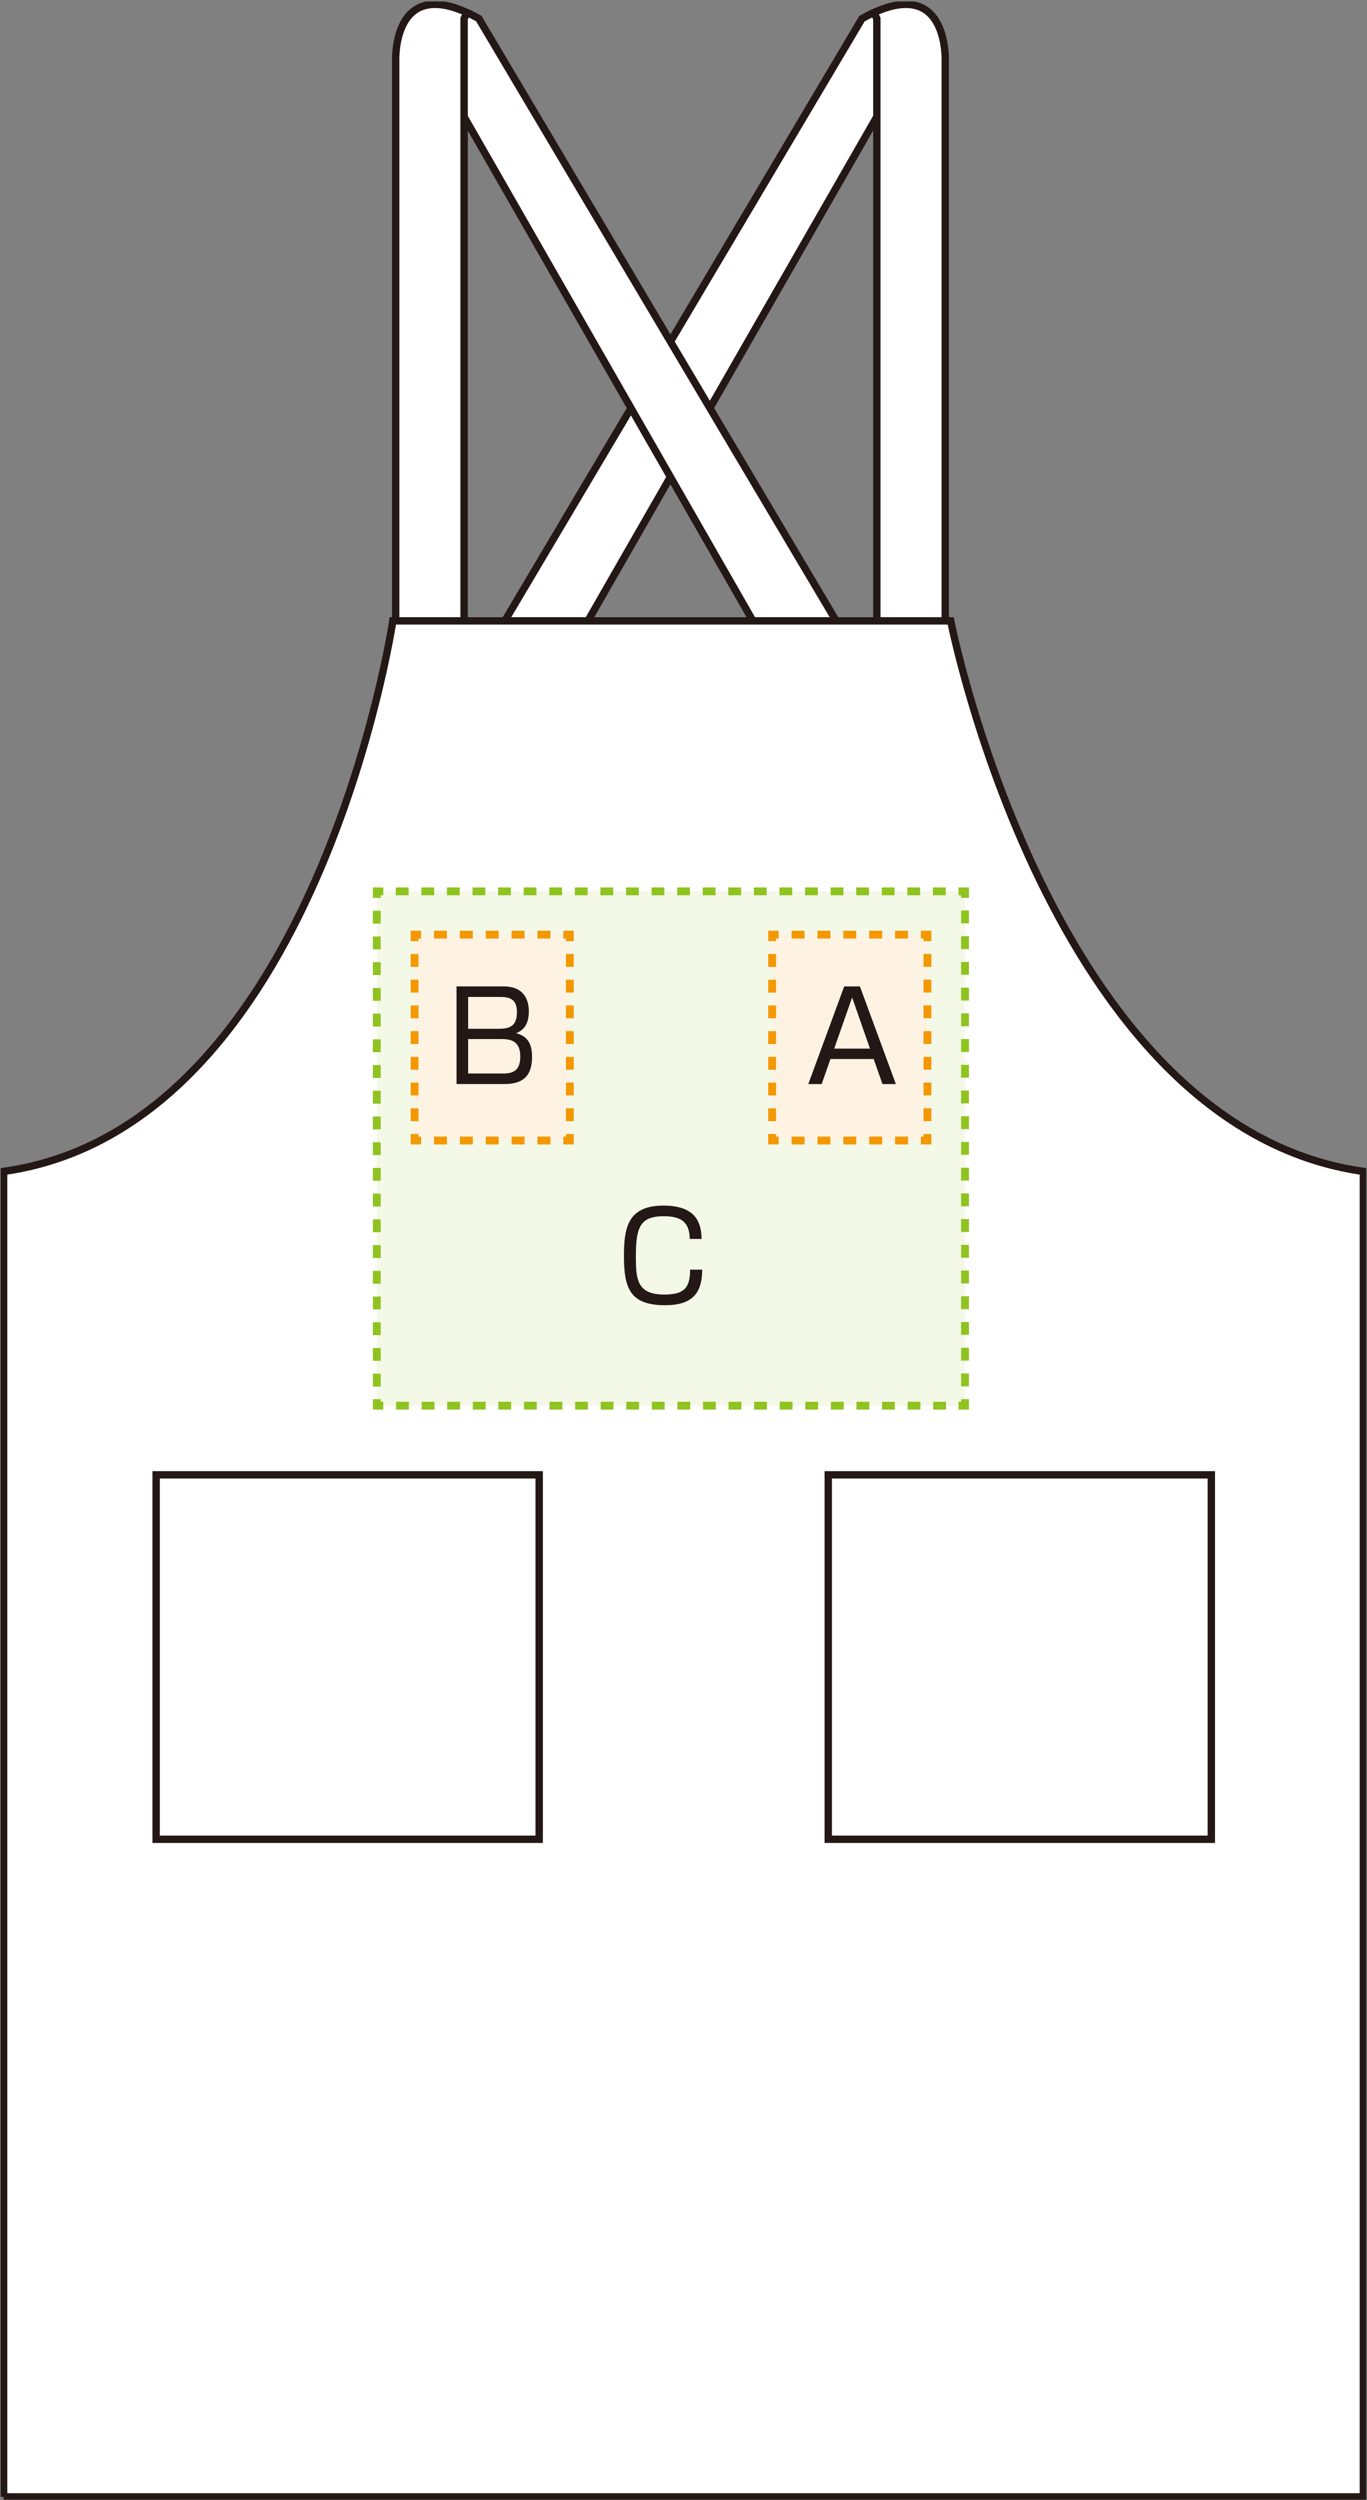 <?xml version="1.0" encoding="UTF-8"?>
<svg id="_レイヤー_2" data-name="レイヤー 2" xmlns="http://www.w3.org/2000/svg" xmlns:xlink="http://www.w3.org/1999/xlink" viewBox="0 0 65.526 119.751">
  <rect x="0" y="0" width="65.526" height="119.751" fill="#808080" stroke="none"/>
  <defs>
    <style>
      .cls-1, .cls-2, .cls-3, .cls-4, .cls-5, .cls-6, .cls-7, .cls-8 {
        fill: none;
      }

      .cls-1, .cls-2, .cls-3, .cls-6, .cls-7, .cls-8 {
        stroke-miterlimit: 10;
        stroke-width: .375px;
      }

      .cls-1, .cls-3, .cls-6 {
        stroke: #f39800;
      }

      .cls-2, .cls-7, .cls-8 {
        stroke: #8fc31f;
      }

      .cls-9 {
        clip-path: url(#clippath-2);
      }

      .cls-3 {
        stroke-dasharray: 0 0 .616 .616;
      }

      .cls-4, .cls-10, .cls-11, .cls-12, .cls-13 {
        stroke-width: 0px;
      }

      .cls-14 {
        clip-path: url(#clippath-1);
      }

      .cls-15 {
        clip-path: url(#clippath-4);
      }

      .cls-10 {
        fill: #fef3e3;
      }

      .cls-5 {
        stroke: #231815;
        stroke-width: .354px;
      }

      .cls-6 {
        stroke-dasharray: 0 0 .62 .62;
      }

      .cls-11 {
        fill: #f3f8e7;
      }

      .cls-7 {
        stroke-dasharray: 0 0 .616 .616;
      }

      .cls-16 {
        clip-path: url(#clippath);
      }

      .cls-17 {
        clip-path: url(#clippath-3);
      }

      .cls-8 {
        stroke-dasharray: 0 0 .613 .613;
      }

      .cls-12 {
        fill: #fff;
      }

      .cls-13 {
        fill: #231815;
      }

      .cls-18 {
        clip-path: url(#clippath-5);
      }
    </style>
    <clipPath id="clippath">
      <rect class="cls-4" width="65.526" height="119.751"/>
    </clipPath>
    <clipPath id="clippath-1">
      <rect class="cls-4" x=".035" y=".07" width="65.454" height="119.673"/>
    </clipPath>
    <clipPath id="clippath-2">
      <rect class="cls-4" width="65.526" height="119.751"/>
    </clipPath>
    <clipPath id="clippath-3">
      <rect class="cls-4" x=".035" y=".07" width="65.454" height="119.673"/>
    </clipPath>
    <clipPath id="clippath-4">
      <rect class="cls-4" width="65.526" height="119.751"/>
    </clipPath>
    <clipPath id="clippath-5">
      <rect class="cls-4" x=".035" y=".07" width="65.454" height="119.673"/>
    </clipPath>
  </defs>
  <g id="_レイヤー_3" data-name="レイヤー 3">
    <g>
      <g class="cls-16">
        <path class="cls-12" d="M42.161,5.364l-13.979,24.376h-3.984L41.319.892c.204-.114.394-.21.571-.29"/>
      </g>
      <g class="cls-14">
        <path class="cls-5" d="M42.161,5.364l-13.979,24.376h-3.984L41.319.892c.204-.114.394-.21.571-.29"/>
        <path class="cls-12" d="M42.031,29.74V.892l-.141-.29c3.629-1.646,3.419,2.397,3.419,2.397v26.741"/>
        <path class="cls-5" d="M42.031,29.74V.892l-.141-.29c3.629-1.646,3.419,2.397,3.419,2.397v26.741"/>
      </g>
      <g class="cls-9">
        <path class="cls-12" d="M22.225,5.559l13.863,24.181h3.991L22.952.892c-.2-.114-.389-.21-.57-.29"/>
      </g>
      <g class="cls-17">
        <path class="cls-5" d="M22.225,5.559l13.863,24.181h3.991L22.952.892c-.2-.114-.389-.21-.57-.29"/>
        <path class="cls-12" d="M22.247,29.74V.892l.136-.29c-3.629-1.646-3.416,2.397-3.416,2.397v26.741"/>
        <path class="cls-5" d="M22.247,29.74V.892l.136-.29c-3.629-1.646-3.416,2.397-3.416,2.397v26.741"/>
      </g>
      <g class="cls-15">
        <path class="cls-12" d="M.173,119.606v-63.492c15.02-2.112,18.657-26.372,18.657-26.372h26.741s4.771,24.26,19.781,26.372v63.492H.173Z"/>
      </g>
      <g class="cls-18">
        <path class="cls-5" d="M.173,119.606v-63.492c15.02-2.112,18.657-26.372,18.657-26.372h26.741s4.771,24.26,19.781,26.372v63.492H.173"/>
      </g>
      <rect class="cls-5" x="39.702" y="70.648" width="18.362" height="17.458"/>
      <rect class="cls-5" x="7.484" y="70.648" width="18.362" height="17.458"/>
      <g>
        <rect class="cls-11" x="18.061" y="42.698" width="28.197" height="24.637"/>
        <g>
          <polyline class="cls-2" points="18.061 67.023 18.061 67.335 18.373 67.335"/>
          <line class="cls-8" x1="18.986" y1="67.335" x2="45.638" y2="67.335"/>
          <polyline class="cls-2" points="45.945 67.335 46.257 67.335 46.257 67.023"/>
          <line class="cls-7" x1="46.257" y1="66.407" x2="46.257" y2="43.319"/>
          <polyline class="cls-2" points="46.257 43.011 46.257 42.698 45.945 42.698"/>
          <line class="cls-8" x1="45.332" y1="42.698" x2="18.679" y2="42.698"/>
          <polyline class="cls-2" points="18.373 42.698 18.061 42.698 18.061 43.011"/>
          <line class="cls-7" x1="18.061" y1="43.627" x2="18.061" y2="66.715"/>
        </g>
      </g>
      <path class="cls-13" d="M33.062,59.346c-.012-.76-.356-1.086-1.247-1.086-1.169,0-1.335.576-1.335,1.953,0,1.069.06,1.799,1.359,1.799,1.003,0,1.234-.356,1.24-1.193h.582c-.006,1.11-.457,1.704-1.775,1.704-1.68,0-1.977-.801-1.977-2.344,0-1.306.143-2.428,1.894-2.428,1.62,0,1.811.89,1.828,1.597h-.57Z"/>
      <g>
        <g>
          <rect class="cls-10" x="37.012" y="44.771" width="7.444" height="9.862"/>
          <g>
            <polyline class="cls-1" points="37.012 54.321 37.012 54.633 37.325 54.633"/>
            <line class="cls-6" x1="37.945" y1="54.633" x2="43.834" y2="54.633"/>
            <polyline class="cls-1" points="44.143 54.633 44.456 54.633 44.456 54.321"/>
            <line class="cls-3" x1="44.456" y1="53.705" x2="44.456" y2="45.391"/>
            <polyline class="cls-1" points="44.456 45.084 44.456 44.771 44.143 44.771"/>
            <line class="cls-6" x1="43.524" y1="44.771" x2="37.635" y2="44.771"/>
            <polyline class="cls-1" points="37.325 44.771 37.012 44.771 37.012 45.084"/>
            <line class="cls-3" x1="37.012" y1="45.699" x2="37.012" y2="54.013"/>
          </g>
        </g>
        <g>
          <rect class="cls-10" x="19.872" y="44.771" width="7.444" height="9.862"/>
          <g>
            <polyline class="cls-1" points="19.872 54.321 19.872 54.633 20.184 54.633"/>
            <line class="cls-6" x1="20.804" y1="54.633" x2="26.693" y2="54.633"/>
            <polyline class="cls-1" points="27.003 54.633 27.315 54.633 27.315 54.321"/>
            <line class="cls-3" x1="27.315" y1="53.705" x2="27.315" y2="45.391"/>
            <polyline class="cls-1" points="27.315 45.084 27.315 44.771 27.003 44.771"/>
            <line class="cls-6" x1="26.383" y1="44.771" x2="20.494" y2="44.771"/>
            <polyline class="cls-1" points="20.184 44.771 19.872 44.771 19.872 45.084"/>
            <line class="cls-3" x1="19.872" y1="45.699" x2="19.872" y2="54.013"/>
          </g>
        </g>
        <path class="cls-13" d="M42.941,51.929h-.641l-.421-1.199h-2.072l-.421,1.199h-.641l1.721-4.677h.754l1.722,4.677ZM40.846,47.78l-.86,2.451h1.715l-.855-2.451Z"/>
        <path class="cls-13" d="M24.138,47.25c.902,0,1.211.552,1.211,1.199,0,.386-.095.849-.605,1.039.273.089.76.243.76,1.116,0,.617-.16,1.324-1.306,1.324h-2.315v-4.677h2.255ZM22.44,47.755v1.525h1.49c.582,0,.849-.19.849-.813,0-.617-.362-.712-.825-.712h-1.514ZM22.44,49.773v1.65h1.68c.528,0,.819-.178.819-.825,0-.819-.594-.825-.926-.825h-1.573Z"/>
      </g>
    </g>
  </g>
</svg>